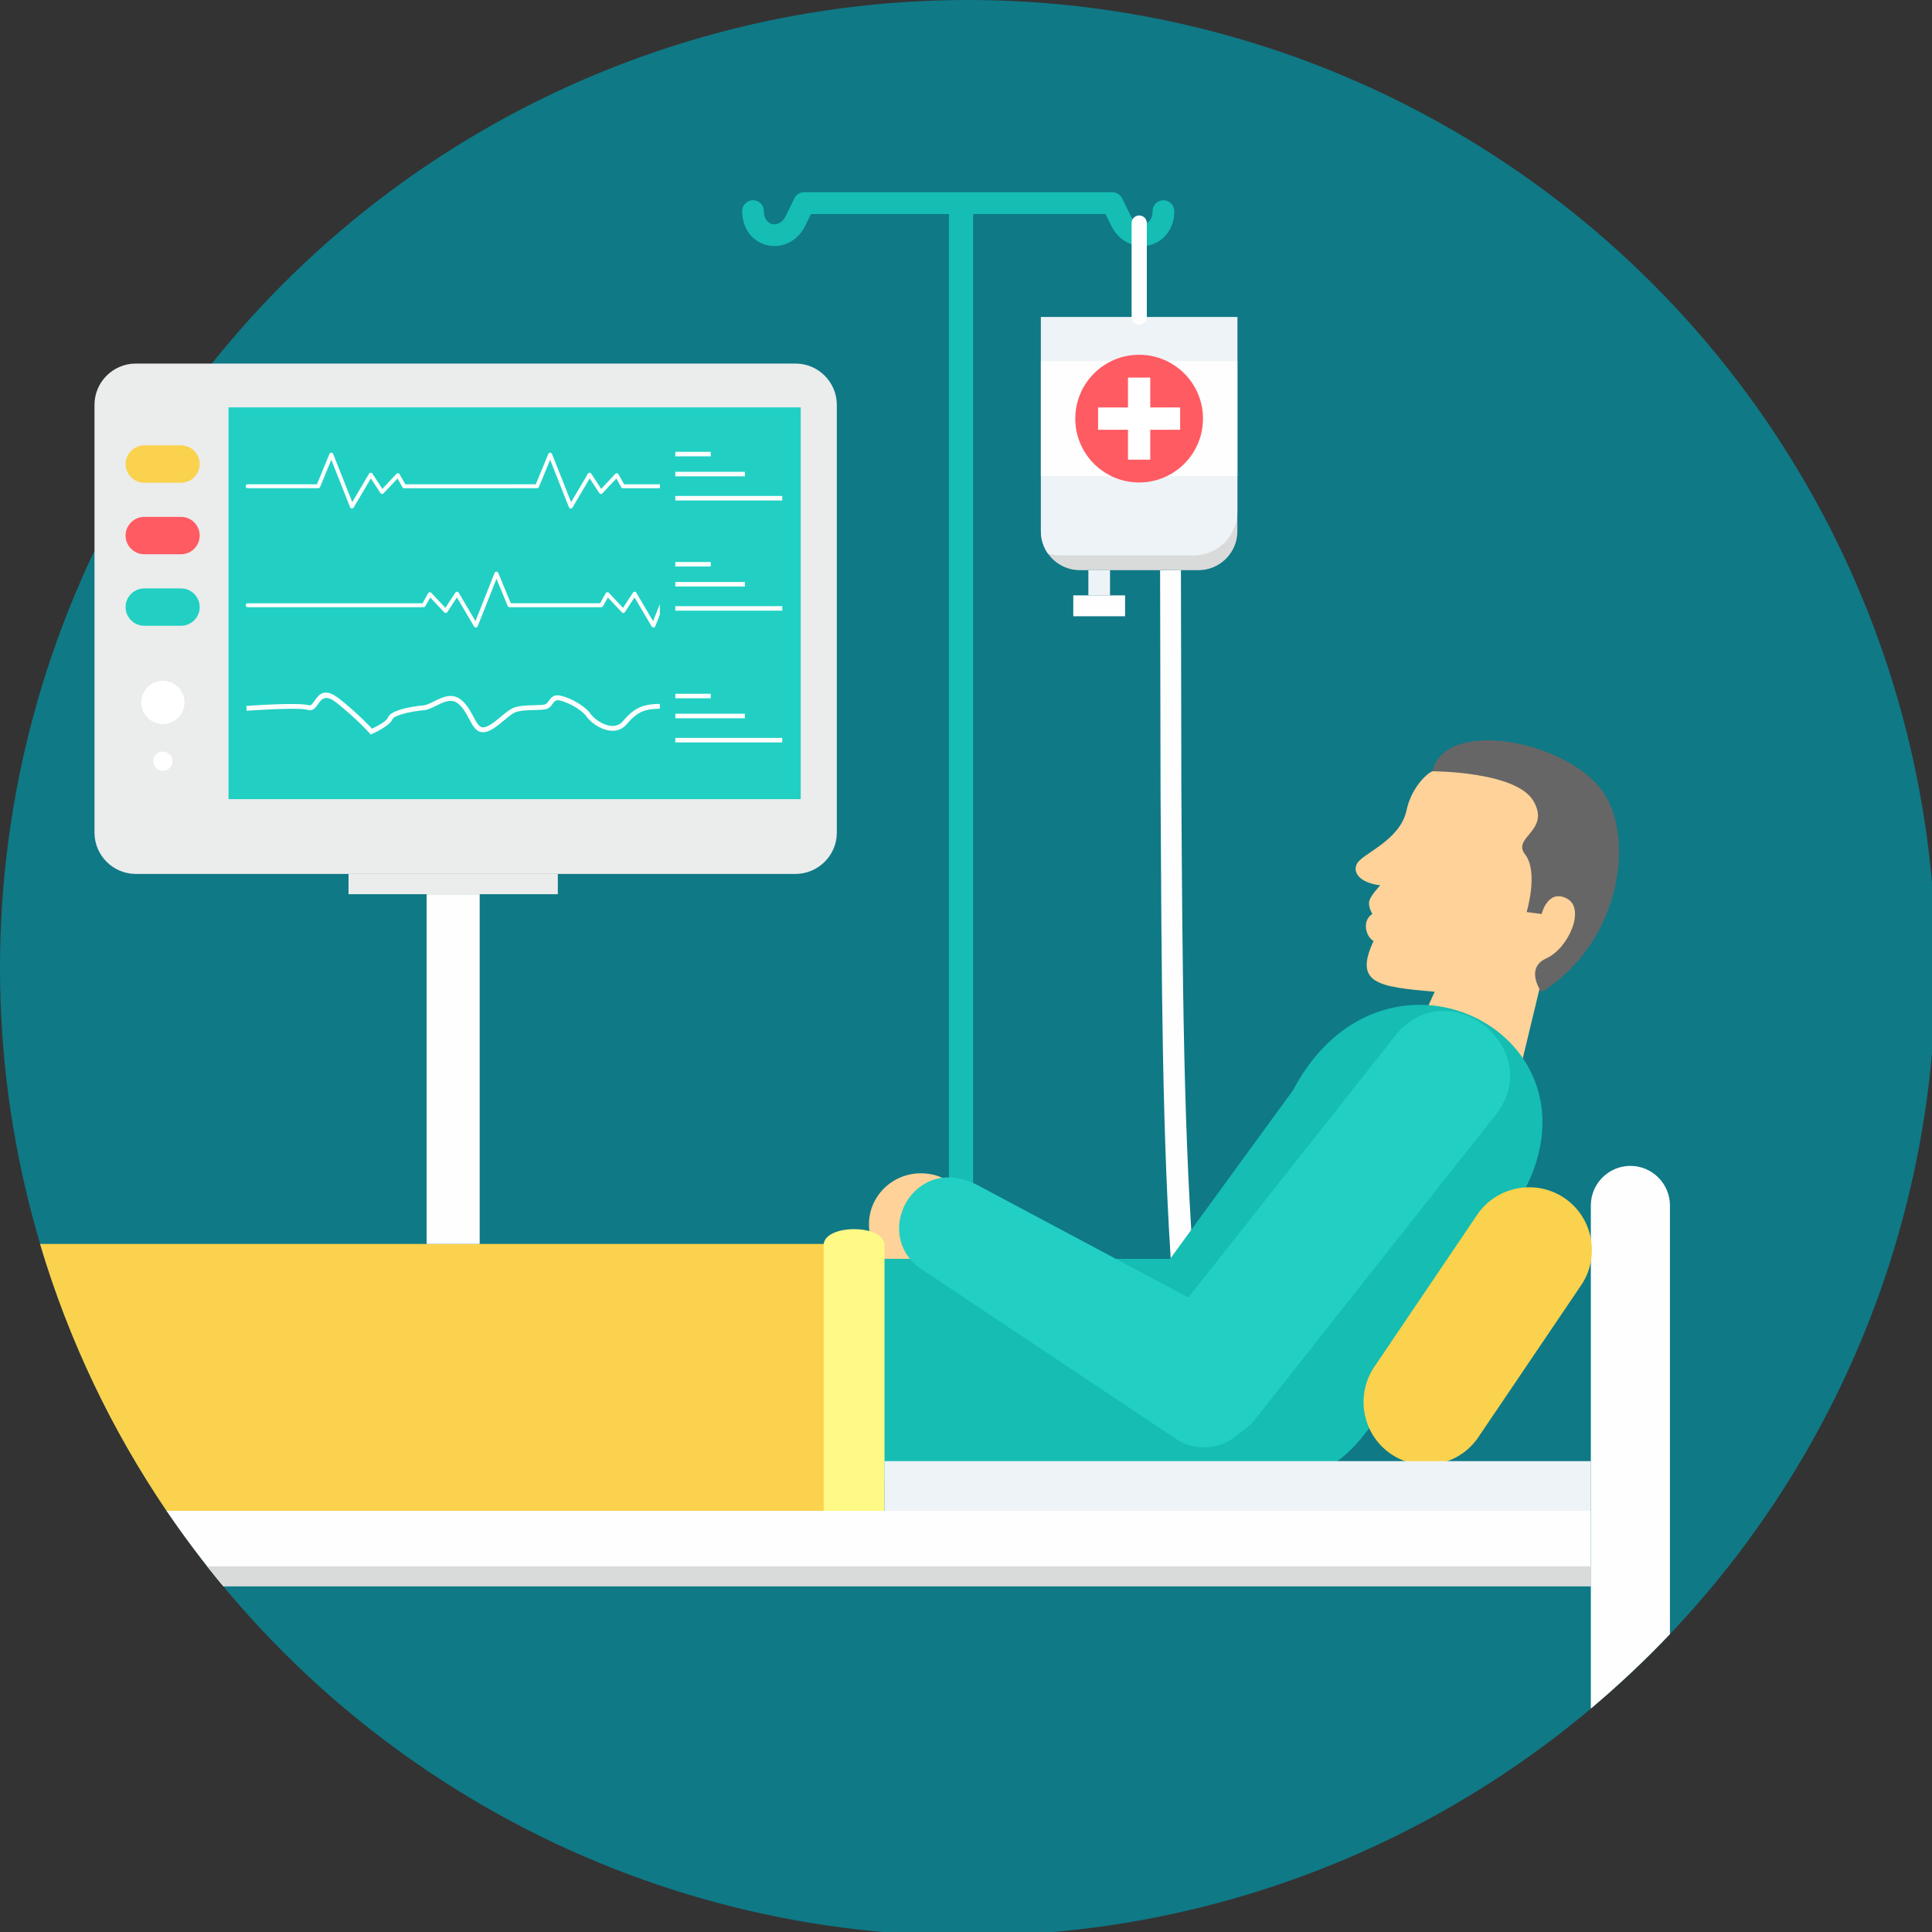 <?xml version="1.0" encoding="UTF-8" standalone="no"?><!DOCTYPE svg PUBLIC "-//W3C//DTD SVG 1.1//EN" "http://www.w3.org/Graphics/SVG/1.1/DTD/svg11.dtd"><svg width="100%" height="100%" viewBox="0 0 511 511" version="1.1" xmlns="http://www.w3.org/2000/svg" xmlns:xlink="http://www.w3.org/1999/xlink" xml:space="preserve" xmlns:serif="http://www.serif.com/" style="fill-rule:evenodd;clip-rule:evenodd;stroke-linejoin:round;stroke-miterlimit:1.414;"><rect x="0" y="0" width="511" height="511" fill="#333333" stroke="none"/><circle cx="255.999" cy="255.999" r="255.999" style="fill:#0f7986;"/><path d="M214.496,56.618l-1.493,3.056c-1.283,2.631 -3.319,4.267 -5.523,4.983c-1.488,0.485 -3.051,0.545 -4.52,0.21c-1.479,-0.337 -2.864,-1.083 -3.991,-2.19c-1.616,-1.592 -2.679,-3.922 -2.666,-6.855c0.007,-1.588 1.298,-2.868 2.886,-2.864c1.588,0.007 2.868,1.298 2.864,2.886c-0.004,1.24 0.377,2.161 0.952,2.732c0.346,0.339 0.78,0.571 1.237,0.675c0.463,0.106 0.97,0.084 1.453,-0.073c0.802,-0.262 1.577,-0.924 2.117,-2.031l2.252,-4.608c0.454,-0.999 1.459,-1.696 2.628,-1.696c12.319,0 69.197,0 81.515,0c1.169,0 2.174,0.695 2.628,1.696l2.252,4.608c0.54,1.107 1.316,1.769 2.117,2.031c0.485,0.157 0.992,0.179 1.453,0.073c0.456,-0.104 0.893,-0.335 1.237,-0.675c0.576,-0.571 0.957,-1.49 0.952,-2.732c-0.004,-1.588 1.275,-2.879 2.864,-2.886c1.588,-0.004 2.879,1.278 2.886,2.864c0.013,2.934 -1.05,5.263 -2.666,6.855c-1.127,1.107 -2.511,1.849 -3.991,2.19c-1.468,0.335 -3.032,0.275 -4.52,-0.21c-2.205,-0.717 -4.238,-2.352 -5.523,-4.983l-1.495,-3.056l-35.023,0l0,334.197l-6.392,0l0,-334.197l-36.497,0l0.007,0Z" style="fill:#15bdb2;fill-rule:nonzero;"/><ellipse cx="243.573" cy="323.826" rx="13.743" ry="13.498" style="fill:#fed298;"/><path d="M312.347,150.807l0.115,58.371c0.299,49.23 0.554,92.67 3.629,130.249l-5.99,0c-2.79,-37.687 -2.846,-81.072 -3.146,-130.207l-0.117,-58.356l5.509,-0.057Z" style="fill:#fefefe;fill-rule:nonzero;"/><path d="M399.668,203.521c17.299,5.347 26.983,23.702 21.636,40.999c-2.456,7.941 -7.64,13.581 -14.119,17.053l-4.679,19.411l-26.507,-11.057l3.461,-7.611c-15.02,-1.327 -21.422,-2.132 -16.166,-13.417c-2.19,-1.3 -3.056,-5.443 -0.308,-7.175c0,0 -1.264,-2.002 -0.793,-3.519c0.467,-1.517 2.826,-4.015 2.895,-4.046c-5.92,-0.741 -7.384,-3.724 -6.114,-5.834c1.627,-2.697 11.362,-6.07 13.05,-14.037c1.202,-5.678 5.164,-9.644 6.822,-10.286c6.471,-2.343 13.736,-2.677 20.82,-0.485l0.002,0.004Z" style="fill:#fed298;fill-rule:nonzero;"/><path d="M378.877,203.999c0,0 22.192,-0.011 26.736,7.903c4.544,7.914 -5.83,9.48 -2.225,14.104c3.603,4.624 0.401,15.222 0.401,15.222l3.962,0.518c0,0 1.616,-6.723 6.672,-4.094c5.058,2.628 0.419,13.207 -5.424,15.822c-5.845,2.617 -1.296,8.947 -1.296,8.947c21.712,-13.612 24.817,-42.124 15.692,-53.799c-10.054,-12.865 -41.142,-18.785 -44.523,-4.621l0.005,-0.002Z" style="fill:#666;fill-rule:nonzero;"/><path d="M232.135,332.953l77.362,0l32.503,-44.614c24.781,-46.791 87.482,-13.138 58.471,31.146l-35.544,54.248c-8.427,12.865 -16.137,18.638 -31.854,17.934l-100.936,0l0,-58.713l-0.002,0l0,-0.001Z" style="fill:#15bdb2;fill-rule:nonzero;"/><path d="M10.585,329.018l214.666,0l0,70.868l-181.007,0c-14.637,-21.504 -26.079,-45.356 -33.659,-70.868Z" style="fill:#fad24d;fill-rule:nonzero;"/><g><path d="M44.049,399.604l376.716,0l0,19.921l-361.726,0c-5.307,-6.388 -10.314,-13.034 -14.99,-19.921Z" style="fill:#fefefe;fill-rule:nonzero;"/><path d="M431.223,308.368l0.004,0c5.753,0 10.46,4.705 10.46,10.46l0,113.391c-6.597,6.949 -13.588,13.521 -20.922,19.693l0,-133.087c0,-5.755 4.705,-10.46 10.46,-10.46l-0.002,0.003Z" style="fill:#fefefe;fill-rule:nonzero;"/></g><path d="M59.039,419.525l361.724,0l0,-5.25l-365.981,0c1.393,1.771 2.815,3.516 4.257,5.25Z" style="fill:#d9dada;fill-rule:nonzero;"/><path d="M233.949,329.355l0,70.249l-16.101,0l0,-70.249c0,-5.672 16.101,-5.672 16.101,0Z" style="fill:#fff985;fill-rule:nonzero;"/><path d="M413.754,316.861l0.004,0.002c7.567,5.117 9.569,15.494 4.449,23.061l-27.21,40.223c-5.117,7.567 -15.494,9.569 -23.061,4.451l-0.002,-0.002c-7.567,-5.12 -9.569,-15.494 -4.449,-23.061l27.208,-40.223c5.118,-7.565 15.494,-9.569 23.061,-4.451Z" style="fill:#fad24d;fill-rule:nonzero;"/><path d="M368.985,273.992l-54.667,69.184l-55.659,-29.66c-16.845,-8.978 -28.535,13.101 -14.832,22.242l67.219,44.829c5.303,3.536 12.277,2.752 16.699,-1.506c1.645,-1.01 3.14,-2.315 4.4,-3.911l63.376,-80.208c13.873,-17.555 -12.669,-38.521 -26.536,-20.97Z" style="fill:#21d0c3;fill-rule:nonzero;"/><rect x="233.949" y="386.461" width="186.816" height="13.145" style="fill:#eef3f7;fill-rule:nonzero;"/><path d="M275.308,83.877l51.968,0l0,56.651c0,5.655 -4.624,10.279 -10.279,10.279l-31.407,0c-5.658,0 -10.281,-4.626 -10.281,-10.279l0,-56.651l-0.001,0Z" style="fill:#d9dada;fill-rule:nonzero;"/><path d="M275.308,83.877l51.968,0l0,51.501c0,6.344 -5.188,11.531 -11.531,11.531l-35.238,0c-1.16,0 -2.278,-0.177 -3.335,-0.496c-1.173,-1.669 -1.863,-3.702 -1.863,-5.884l0,-56.652l-0.001,0Z" style="fill:#eef3f7;fill-rule:nonzero;"/><rect x="275.308" y="95.507" width="51.968" height="30.429" style="fill:#fefefe;fill-rule:nonzero;"/><rect x="287.865" y="150.809" width="5.728" height="6.663" style="fill:#eef3f7;fill-rule:nonzero;"/><rect x="283.875" y="157.47" width="13.699" height="5.527" style="fill:#fefefe;fill-rule:nonzero;"/><path d="M301.292,93.833c9.327,0 16.889,7.56 16.889,16.887c0,9.327 -7.56,16.887 -16.889,16.887c-9.327,0 -16.887,-7.56 -16.887,-16.887c0,-9.327 7.561,-16.887 16.887,-16.887Z" style="fill:#ff5b62;fill-rule:nonzero;"/><path d="M299.299,59c0,-1.111 0.904,-2.013 2.013,-2.013c1.111,0 2.015,0.902 2.015,2.013l0,24.877c0,1.111 -0.904,2.013 -2.015,2.013c-1.109,0 -2.013,-0.899 -2.013,-2.013l0,-24.877Z" style="fill:#fefefe;fill-rule:nonzero;"/><path d="M298.344,99.867l5.895,0l0,7.903l7.907,0l0,5.9l-7.907,0l0,7.909l-5.895,0l0,-7.909l-7.909,0l0,-5.9l7.909,0l0,-7.903Z" style="fill:#fff;fill-rule:nonzero;"/><path d="M35.9,96.158l174.524,0c5.999,0 10.908,4.91 10.908,10.908l0,113.169c0,5.999 -4.908,10.908 -10.908,10.908l-174.524,0c-5.999,0 -10.908,-4.908 -10.908,-10.908l0,-113.17c0,-6 4.907,-10.907 10.908,-10.907Z" style="fill:#ebecec;fill-rule:nonzero;"/><rect x="60.444" y="107.746" width="151.345" height="103.623" style="fill:#21d0c3;fill-rule:nonzero;"/><g><path d="M43.079,178.61c3.964,0 7.179,3.215 7.179,7.179c0,3.964 -3.215,7.179 -7.179,7.179c-3.964,0 -7.179,-3.213 -7.179,-7.179c0,-3.964 3.213,-7.179 7.179,-7.179Z" style="fill:#ebecec;fill-rule:nonzero;"/><path d="M43.079,197.66c2.026,0 3.669,1.643 3.669,3.669c0,2.024 -1.643,3.669 -3.669,3.669c-2.026,0 -3.669,-1.643 -3.669,-3.669c0,-2.026 1.642,-3.669 3.669,-3.669Z" style="fill:#ebecec;fill-rule:nonzero;"/></g><g><path d="M98.512,125.29c0.091,0.159 0.095,0.357 -0.002,0.523m57.884,-0.523c0.088,0.159 0.091,0.357 -0.007,0.523m-90.885,3.311c-0.291,0 -0.523,-0.236 -0.523,-0.52c0,-0.286 0.234,-0.516 0.523,-0.516l18.329,0l3.317,-8.054c0.113,-0.262 0.414,-0.392 0.677,-0.28c0.135,0.053 0.234,0.161 0.284,0.286l0.002,-0.002l5.058,12.768l4.447,-7.523c0.146,-0.25 0.465,-0.328 0.713,-0.183c0.082,0.051 0.144,0.113 0.186,0.19l2.615,4.008l3.738,-3.975c0.192,-0.21 0.52,-0.214 0.732,-0.022c0.038,0.042 0.068,0.08 0.093,0.13l0.007,0l1.488,2.659c11.511,0 23.012,0 34.521,0l3.322,-8.054c0.11,-0.262 0.414,-0.392 0.677,-0.28c0.135,0.053 0.234,0.161 0.282,0.286l0.004,-0.002l5.06,12.768l4.445,-7.523c0.146,-0.25 0.463,-0.328 0.71,-0.183c0.08,0.051 0.144,0.113 0.19,0.19l2.613,4.008l3.735,-3.975c0.194,-0.21 0.523,-0.214 0.735,-0.022c0.04,0.042 0.068,0.08 0.095,0.13l0.004,0l1.493,2.659l9.461,0l0,1.041l-9.77,0.002c-0.181,0 -0.357,-0.097 -0.45,-0.269l-1.296,-2.308l-3.7,3.935c-0.029,0.029 -0.06,0.057 -0.095,0.08c-0.243,0.157 -0.565,0.084 -0.717,-0.157l-2.531,-3.882l-4.553,7.704c-0.057,0.108 -0.15,0.192 -0.264,0.236c-0.266,0.11 -0.571,-0.024 -0.675,-0.295l-4.976,-12.561l-2.952,7.148c-0.066,0.21 -0.262,0.361 -0.498,0.361l-8.543,0c-0.015,0.007 -0.038,0.007 -0.057,0.007l-26.568,0c-0.186,0 -0.364,-0.097 -0.454,-0.269l-1.292,-2.308l-3.704,3.935c-0.029,0.029 -0.06,0.057 -0.097,0.08c-0.243,0.157 -0.558,0.084 -0.717,-0.157l-2.533,-3.882l-4.551,7.704c-0.057,0.108 -0.146,0.192 -0.266,0.236c-0.266,0.11 -0.569,-0.024 -0.673,-0.295l-4.978,-12.561l-2.948,7.148c-0.071,0.21 -0.264,0.361 -0.498,0.361l-18.675,0l-0.002,0l0,-0.002Z" style="fill:#fefefe;fill-rule:nonzero;"/><path d="M120.424,156.766c-0.093,0.155 -0.097,0.352 0,0.518m46.974,-0.518c-0.088,0.155 -0.095,0.352 0.004,0.518m7.124,2.494l-1.784,4.507l-4.447,-7.527c-0.148,-0.25 -0.463,-0.333 -0.71,-0.186c-0.084,0.053 -0.146,0.117 -0.19,0.194l-2.613,4.006l-3.735,-3.971c-0.197,-0.212 -0.523,-0.225 -0.732,-0.027c-0.042,0.035 -0.068,0.08 -0.095,0.122l-0.007,0l-1.49,2.664c-11.507,0 -12.113,-0.002 -23.619,-0.002l-3.322,-8.05c-0.11,-0.264 -0.414,-0.388 -0.675,-0.28c-0.135,0.053 -0.234,0.161 -0.286,0.286l-5.06,12.773l-4.44,-7.527c-0.15,-0.25 -0.465,-0.333 -0.715,-0.186c-0.077,0.053 -0.144,0.117 -0.183,0.194l-2.617,4.006l-3.731,-3.971c-0.201,-0.212 -0.529,-0.225 -0.739,-0.027c-0.038,0.035 -0.071,0.08 -0.097,0.122l-1.49,2.664l-46.249,0c-0.291,0 -0.523,0.236 -0.523,0.52c0,0.286 0.234,0.52 0.523,0.52l46.553,0c0.183,0 0.355,-0.097 0.452,-0.264l1.294,-2.31l3.704,3.935c0.029,0.029 0.057,0.055 0.093,0.08c0.243,0.157 0.565,0.086 0.719,-0.15l2.533,-3.887l4.548,7.708c0.057,0.104 0.152,0.186 0.269,0.236c0.264,0.104 0.569,-0.029 0.675,-0.293l4.976,-12.565l2.948,7.146c0.066,0.21 0.264,0.364 0.498,0.364c11.725,0 12.543,0.002 24.268,0.002c0.183,0 0.359,-0.097 0.454,-0.264l1.296,-2.31l3.704,3.935c0.024,0.029 0.06,0.055 0.091,0.08c0.243,0.157 0.56,0.086 0.719,-0.15l2.531,-3.887l4.553,7.708c0.055,0.104 0.146,0.186 0.264,0.236c0.266,0.104 0.569,-0.029 0.675,-0.293l1.209,-3.051l0,-2.822l0,-0.008Z" style="fill:#fefefe;fill-rule:nonzero;"/><path d="M65.153,186.709c0.038,-0.002 13.882,-1.021 16.572,-0.172c0.516,0.161 0.95,-0.45 1.426,-1.131c1.222,-1.729 2.644,-3.733 6.685,-0.518c4.617,3.676 7.602,6.807 8.548,7.834c1.069,-0.5 3.869,-1.905 4.231,-2.943c0.304,-0.875 1.559,-1.552 3.135,-2.044c2.002,-0.635 4.599,-1.036 6.211,-1.162c0.815,-0.06 1.803,-0.551 2.848,-1.069c2.234,-1.109 4.659,-2.319 7.053,-0.489c1.581,1.217 2.505,2.956 3.327,4.495c0.818,1.543 1.515,2.85 2.516,2.875c1.338,0.04 3.14,-1.466 4.794,-2.846c1.114,-0.928 2.168,-1.805 3.102,-2.234c1.493,-0.682 3.804,-0.739 5.766,-0.791c1.142,-0.029 2.152,-0.057 2.73,-0.194c0.45,-0.106 0.741,-0.52 1.034,-0.928c0.657,-0.919 1.303,-1.83 3.248,-1.369c1.4,0.328 3.078,1.058 4.557,1.967c1.389,0.849 2.624,1.865 3.322,2.886c0.234,0.337 0.607,0.732 1.074,1.131c0.875,0.739 2.064,1.457 3.299,1.796c1.169,0.326 2.381,0.302 3.391,-0.392c0.26,-0.181 0.516,-0.41 0.757,-0.693c1.546,-1.83 2.901,-2.948 4.427,-3.625c1.521,-0.673 3.164,-0.891 5.307,-0.926l0.011,0l0,1.283c-1.975,0.031 -3.468,0.223 -4.803,0.815c-1.331,0.591 -2.547,1.603 -3.973,3.281c-0.304,0.37 -0.644,0.673 -0.999,0.917c-1.367,0.944 -2.956,0.99 -4.458,0.573c-1.435,-0.394 -2.794,-1.215 -3.788,-2.055c-0.551,-0.467 -1.008,-0.952 -1.3,-1.376c-0.593,-0.864 -1.687,-1.758 -2.937,-2.522c-1.371,-0.842 -2.912,-1.512 -4.183,-1.814c-1.107,-0.262 -1.508,0.299 -1.911,0.86c-0.425,0.607 -0.857,1.213 -1.782,1.435c-0.708,0.168 -1.786,0.199 -2.992,0.232c-1.841,0.044 -4.006,0.102 -5.272,0.675c-0.77,0.35 -1.758,1.178 -2.805,2.051c-1.83,1.528 -3.826,3.191 -5.656,3.144c-1.755,-0.049 -2.611,-1.66 -3.616,-3.556c-0.757,-1.426 -1.614,-3.04 -2.972,-4.079c-1.758,-1.345 -3.813,-0.317 -5.706,0.62c-1.153,0.573 -2.254,1.122 -3.317,1.202c-1.543,0.117 -4.024,0.503 -5.926,1.103c-1.22,0.381 -2.159,0.815 -2.306,1.237c-0.629,1.814 -5.338,3.885 -5.352,3.891l-0.425,0.188l-0.313,-0.352c-0.007,-0.011 -3.135,-3.601 -8.698,-8.028c-2.981,-2.37 -3.982,-0.961 -4.838,0.252c-0.769,1.083 -1.459,2.059 -2.868,1.612c-2.445,-0.771 -16.049,0.232 -16.094,0.236l-0.091,-1.287l0.01,0.004Z" style="fill:#fefefe;fill-rule:nonzero;"/><rect x="178.616" y="131.177" width="28.291" height="1.195" style="fill:#fefefe;fill-rule:nonzero;"/><rect x="178.616" y="119.5" width="9.369" height="1.195" style="fill:#fefefe;fill-rule:nonzero;"/><rect x="178.616" y="124.786" width="18.402" height="1.195" style="fill:#fefefe;fill-rule:nonzero;"/><rect x="178.616" y="160.323" width="28.291" height="1.195" style="fill:#fefefe;fill-rule:nonzero;"/><rect x="178.616" y="148.644" width="9.369" height="1.195" style="fill:#fefefe;fill-rule:nonzero;"/><rect x="178.616" y="153.929" width="18.402" height="1.195" style="fill:#fefefe;fill-rule:nonzero;"/><rect x="178.616" y="195.173" width="28.291" height="1.195" style="fill:#fefefe;fill-rule:nonzero;"/><rect x="178.616" y="183.496" width="9.369" height="1.195" style="fill:#fefefe;fill-rule:nonzero;"/><rect x="178.616" y="188.781" width="18.402" height="1.195" style="fill:#fefefe;fill-rule:nonzero;"/></g><path d="M38.159,117.793l9.715,0c2.719,0 4.943,2.223 4.943,4.941l0,0.002c0,2.719 -2.225,4.941 -4.943,4.941l-9.715,0c-2.719,0 -4.943,-2.223 -4.943,-4.941l0,-0.002c0,-2.718 2.225,-4.941 4.943,-4.941Z" style="fill:#fad24d;fill-rule:nonzero;"/><path d="M38.159,136.711l9.715,0c2.719,0 4.943,2.223 4.943,4.943c0,2.719 -2.225,4.943 -4.943,4.943l-9.715,0c-2.719,0 -4.943,-2.225 -4.943,-4.943c0,-2.718 2.225,-4.943 4.943,-4.943Z" style="fill:#ff5b62;fill-rule:nonzero;"/><path d="M38.159,155.629l9.715,0c2.719,0 4.943,2.225 4.943,4.943c0,2.719 -2.225,4.943 -4.943,4.943l-9.715,0c-2.719,0 -4.943,-2.225 -4.943,-4.943c0,-2.718 2.225,-4.943 4.943,-4.943Z" style="fill:#21d0c3;fill-rule:nonzero;"/><g><path d="M43.079,180.081c3.155,0 5.711,2.555 5.711,5.711c0,3.153 -2.555,5.711 -5.711,5.711c-3.153,0 -5.709,-2.558 -5.709,-5.711c0,-3.155 2.555,-5.711 5.709,-5.711Z" style="fill:#fff;fill-rule:nonzero;"/><path d="M43.079,198.787c1.404,0 2.542,1.138 2.542,2.542c0,1.404 -1.138,2.542 -2.542,2.542c-1.404,0 -2.542,-1.138 -2.542,-2.542c-0.001,-1.404 1.136,-2.542 2.542,-2.542Z" style="fill:#fff;fill-rule:nonzero;"/></g><rect x="92.18" y="231.138" width="55.362" height="5.375" style="fill:#ebecec;"/><rect x="112.839" y="236.517" width="14.033" height="92.499" style="fill:#fefefe;"/></svg>